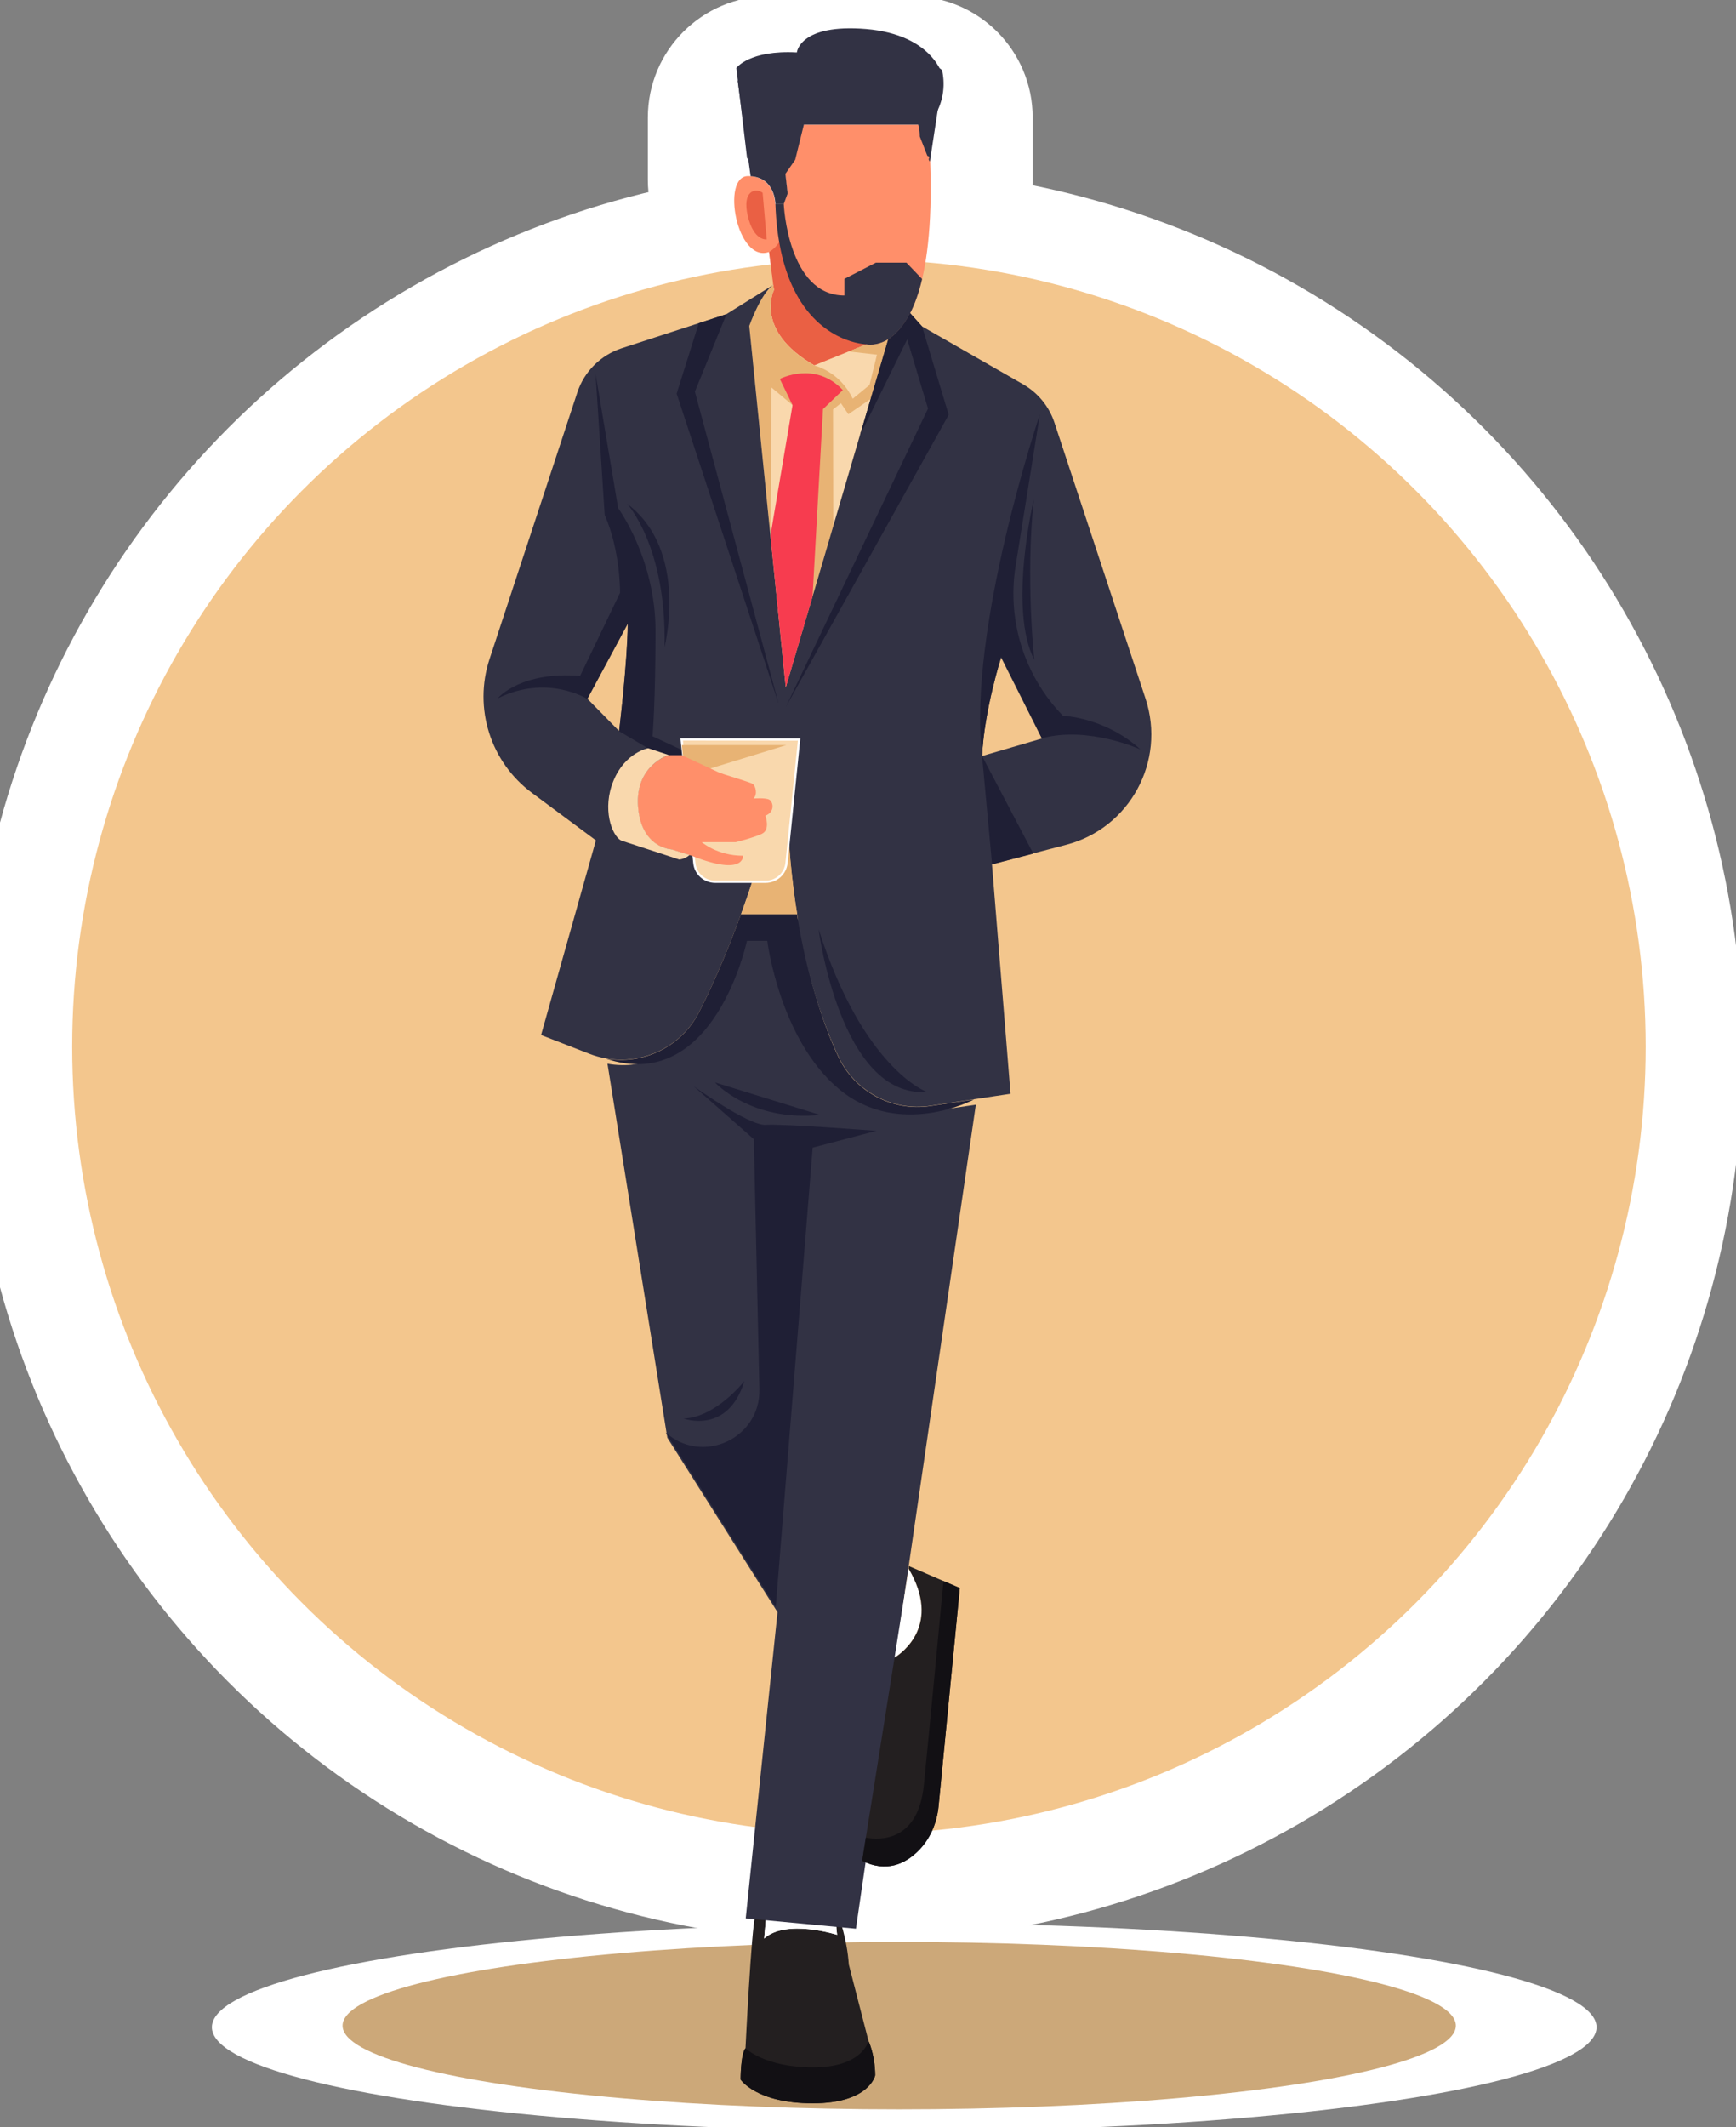 <?xml version="1.0" encoding="utf-8"?>
<!-- Generator: Adobe Illustrator 27.9.0, SVG Export Plug-In . SVG Version: 6.00 Build 0)  -->
<svg version="1.1" id="Layer_1" xmlns="http://www.w3.org/2000/svg" xmlns:xlink="http://www.w3.org/1999/xlink" x="0px" y="0px"
	 viewBox="0 0 1560.9 1911.4" style="enable-background:new 0 0 1560.9 1911.4;" xml:space="preserve">
<rect x="0" y="0" width="1560.9" height="1911.4" fill="#808080" stroke="none"/>
<style type="text/css">
	.st0{fill:#FFFFFF;}
	.st1{display:none;}
	.st2{display:inline;fill:#FFFFFF;}
	.st3{fill:#F3C68D;}
	.st4{fill:#CCA879;}
	.st5{display:inline;fill:#506278;}
	.st6{display:inline;}
	.st7{fill:#323244;}
	.st8{fill:#FF8F6A;}
	.st9{fill:#EA6044;}
	.st10{fill:#F9D8AD;}
	.st11{fill:#E8B374;}
	.st12{fill:#1F1F35;}
	.st13{fill:#231F20;}
	.st14{fill:#121014;}
	.st15{display:inline;fill:#F9D8AD;}
	.st16{fill:#F73C4F;}
	.st17{display:none;fill:#F9D8AD;}
	.st18{fill:#F9D8AD;stroke:#FFFFFF;stroke-width:2;stroke-miterlimit:10;}
	.st19{display:none;fill:#E8B374;}
	.st20{display:inline;fill:#F73C4F;}
	.st21{display:inline;fill:#E8B374;}
	.st22{display:none;fill:#F73C4F;}
</style>
<ellipse class="st0" cx="813" cy="1821.5" rx="622.5" ry="93.5"/>
<circle class="st0" cx="769.6" cy="947.9" r="797.4"/>
<g class="st1">
	<rect x="-224.2" y="-44.3" class="st2" width="2000" height="2000"/>
</g>
<path class="st0" d="M819.5,270.6h-128c-60.2,0-109-48.8-109-109v-56c0-60.2,48.8-109,109-109h128c60.2,0,109,48.8,109,109v56
	C928.5,221.8,879.7,270.6,819.5,270.6z"/>
<g>
	<circle class="st3" cx="772.3" cy="940.5" r="707.4"/>
	<ellipse class="st4" cx="808.5" cy="1820.1" rx="500.5" ry="75.2"/>
	<g class="st1">
		<path class="st5" d="M1218.7,1691.7c-1.4,1-2.8,1.9-4.3,2.9c-24.4,15.7-35.7,29.4-40.7,37.5v85.7h-7.7V1701
			c-5.3-8.2-16.5-21.4-40.2-36.7c-1.5-1-2.9-1.9-4.2-2.8c-35.9-24.7-41.6-52.1-35-119.3c0,0,3.2,14.6,32.3,36.5
			c2.4,1.8,4.7,3.7,7,5.8c18.2,16.4,33,41.4,40,77v-95.6c-5-7.9-15.6-20.3-37-34.6c-1-0.7-2.1-1.4-3.1-2.1
			c-39.6-25.5-46-52.4-39.2-122.1c0,0,3.2,14.6,32.3,36.4c5,3.7,9.8,8.1,14.2,13c14.9,16.2,26.7,39.1,32.8,69.8v-95.5
			c-4.4-6.9-13.1-17.3-29.7-29.4c-3.2-2.4-6.7-4.8-10.5-7.2c-39.6-25.5-46-52.4-39.2-122.1c0,0,3.2,14.6,32.3,36.4
			c7.7,5.8,14.9,12.9,21.4,21.6c11.5,15.4,20.6,35.6,25.6,61.2v-95.5c-3.7-5.8-10.4-14.1-22.4-23.9c-5-4-10.8-8.3-17.8-12.8
			c-39.6-25.5-46-52.4-39.2-122.1c0,0,3.2,14.6,32.3,36.4c10.6,8,20.4,18.6,28.4,32.1c8.2,13.7,14.6,30.5,18.6,50.6v-95.5
			c-2.9-4.5-7.6-10.5-15.1-17.5c-6.2-5.8-14.4-12.3-25.1-19.2c-39.6-25.5-46-52.4-39.2-122.1c0,0,3.2,14.6,32.3,36.4
			c13.9,10.4,26.2,25.3,35.3,45.4c5,10.9,9,23.3,11.7,37.3v-95.6c-1.8-2.8-4.3-6.3-7.9-10.2c-6.6-7.4-16.8-16.5-32.3-26.5
			c-39.6-25.5-46-52.4-39.2-122.1c0,0,3.2,14.6,32.3,36.5c17.6,13.2,32.7,33.7,41.9,62.8c2,6.3,3.7,12.9,5.1,20V875.6
			c-2.6-6.7-5.2-16.5-4.6-27.5c1.1-21.1,38.5-48,50.2-40.4c11.6,7.6-20,32.7-24.7,41.1c-3.2,5.7-9.4,20.6-13.1,29.6v140.4
			c1.7-9,3.8-17.3,6.4-25.1c9.2-27.8,24-47.5,41.2-60.3c29.2-21.9,32.3-36.4,32.3-36.4c6.9,69.7,0.5,96.6-39.2,122.1
			c-14.8,9.6-24.8,18.3-31.5,25.6c-4.3,4.7-7.2,8.7-9.2,11.9v97.4c2.9-15.8,7.3-29.6,12.9-41.6c9-19.3,21.1-33.7,34.6-43.8
			c29.2-21.9,32.3-36.4,32.3-36.4c6.9,69.7,0.5,96.6-39.2,122.1c-10.4,6.7-18.3,12.9-24.4,18.6c-8.4,7.7-13.4,14.2-16.3,18.9v97.4
			c4-21.8,10.9-39.7,19.7-54.2c7.9-13.1,17.4-23.4,27.8-31.2c29.2-21.9,32.3-36.4,32.3-36.4c6.9,69.7,0.5,96.6-39.2,122.1
			c-6.7,4.3-12.4,8.5-17.3,12.4c-12.8,10.4-19.8,19.2-23.4,25.1v97.4c5-27.2,14.5-48.4,26.6-64.4c6.3-8.4,13.4-15.4,20.9-21
			c29.2-21.9,32.3-36.5,32.3-36.5c6.9,69.7,0.5,96.6-39.2,122.1c-3.7,2.3-7,4.7-10.1,6.9c-17.5,12.8-26.3,23.7-30.6,30.6v97.3
			c5.9-32.2,18.1-56,33.7-72.7c4.4-4.8,9-9,13.9-12.6c29.2-21.9,32.3-36.4,32.3-36.4c6.9,69.7,0.5,96.6-39.2,122.1
			c-1,0.6-2,1.3-2.9,1.9c-22.4,14.9-32.9,27.7-37.8,35.6v97.4c6.8-37.1,21.9-63,40.7-79.7c2.2-2.1,4.5-3.9,6.8-5.7
			c29.2-21.9,32.3-36.4,32.3-36.4C1260.2,1639.5,1254.5,1666.9,1218.7,1691.7z"/>
		<g class="st6">
			<path class="st7" d="M1182.9,1044.6c-4.3,4.7-7.2,8.7-9.2,11.9v-37.7c1.7-9,3.8-17.3,6.4-25.1L1182.9,1044.6z"/>
			<path class="st7" d="M1173.7,1191.6v-37.7c2.9-15.8,7.3-29.6,12.9-41.6l3.3,60.4C1181.6,1180.4,1176.6,1186.9,1173.7,1191.6z"/>
			<path class="st7" d="M1173.7,1326.7V1289c4-21.8,10.9-39.7,19.7-54.2l3.7,66.9C1184.3,1312,1177.3,1320.8,1173.7,1326.7z"/>
			<path class="st7" d="M1173.7,1461.8V1424c5-27.2,14.5-48.4,26.6-64.4l4,71.6C1186.7,1444,1178,1454.9,1173.7,1461.8z"/>
			<path class="st7" d="M1173.7,1596.9v-37.8c5.9-32.2,18.1-56,33.7-72.7l4.1,75C1189.1,1576.2,1178.5,1589.1,1173.7,1596.9z"/>
			<path class="st7" d="M1218.7,1691.7c-1.4,1-2.8,1.9-4.3,2.9c-24.4,15.7-35.7,29.4-40.7,37.5v-37.7c6.8-37.1,21.9-63,40.7-79.7
				L1218.7,1691.7z"/>
			<path class="st7" d="M1166,985.9v39.5c-1.8-2.8-4.3-6.3-7.9-10.2l2.8-49.3C1162.9,972.2,1164.6,978.9,1166,985.9z"/>
			<path class="st7" d="M1166,1121v39.6c-2.9-4.5-7.6-10.5-15.1-17.5l3.3-59.4C1159.2,1094.6,1163.2,1107,1166,1121z"/>
			<path class="st7" d="M1166,1256.1v39.6c-3.7-5.8-10.4-14.1-22.4-23.9l3.8-66.3C1155.6,1219.3,1162,1236,1166,1256.1z"/>
			<path class="st7" d="M1166,1391.2v39.6c-4.4-6.9-13.1-17.3-29.7-29.4l4-71.3C1151.9,1345.5,1161,1365.6,1166,1391.2z"/>
			<path class="st7" d="M1166,1526.3v39.6c-5-7.9-15.6-20.3-37-34.6l4.2-74.7C1148.1,1472.8,1159.9,1495.6,1166,1526.3z"/>
			<path class="st7" d="M1166,1661.5v39.5c-5.3-8.2-16.5-21.4-40.2-36.7c-1.5-1-2.9-1.9-4.2-2.8l4.4-77
				C1144.2,1600.9,1159,1625.9,1166,1661.5z"/>
		</g>
	</g>
	<g class="st1">
		<path class="st5" d="M458.4,1757.4c-0.9,0.6-1.8,1.2-2.7,1.8c-15.4,9.9-22.5,18.6-25.7,23.7v54.1h-4.9v-73.7
			c-3.3-5.2-10.5-13.5-25.4-23.2c-0.9-0.6-1.8-1.2-2.7-1.8c-22.7-15.6-26.3-32.9-22.1-75.3c0,0,2,9.2,20.4,23c1.5,1.1,3,2.4,4.4,3.7
			c11.5,10.4,20.8,26.2,25.3,48.6V1678c-3.2-5-9.8-12.8-23.4-21.9c-0.7-0.4-1.3-0.9-2-1.3c-25-16.1-29.1-33.1-24.7-77.1
			c0,0,2,9.2,20.4,23c3.2,2.4,6.2,5.1,9,8.2c9.4,10.3,16.9,24.7,20.7,44.1v-60.3c-2.8-4.4-8.2-11-18.8-18.6c-2-1.5-4.2-3-6.6-4.6
			c-25-16.1-29.1-33.1-24.7-77.1c0,0,2,9.2,20.4,23c4.9,3.6,9.4,8.2,13.5,13.6c7.3,9.7,13,22.5,16.2,38.6v-60.3
			c-2.4-3.7-6.6-8.9-14.1-15.1c-3.1-2.6-6.8-5.3-11.2-8.1c-25-16.1-29.1-33.1-24.7-77.1c0,0,2,9.2,20.4,23c6.7,5,12.9,11.7,18,20.3
			c5.2,8.7,9.3,19.3,11.8,32V1422c-1.8-2.9-4.8-6.6-9.5-11.1c-3.9-3.7-9.1-7.7-15.8-12.1c-25-16.1-29.1-33.1-24.7-77.1
			c0,0,2,9.2,20.4,23c8.8,6.6,16.6,16,22.3,28.7c3.1,6.9,5.7,14.7,7.4,23.6v-60.4c-1.1-1.8-2.7-4-5-6.4
			c-4.2-4.7-10.6-10.4-20.4-16.7c-25-16.1-29.1-33.1-24.7-77.1c0,0,2,9.2,20.4,23c11.1,8.3,20.7,21.3,26.5,39.7
			c1.3,4,2.4,8.1,3.2,12.6V1242c-1.7-4.3-3.3-10.4-2.9-17.4c0.7-13.3,24.3-30.3,31.7-25.5c7.3,4.8-12.6,20.7-15.6,25.9
			c-2,3.6-6,13-8.3,18.7v88.7c1.1-5.7,2.4-11,4-15.8c5.8-17.6,15.2-30,26-38.1c18.4-13.8,20.4-23,20.4-23c4.3,44,0.3,61-24.7,77.1
			c-9.4,6-15.7,11.6-19.9,16.2c-2.7,3-4.6,5.5-5.8,7.5v61.5c1.8-10,4.6-18.7,8.2-26.3c5.7-12.2,13.3-21.3,21.9-27.7
			c18.4-13.8,20.4-23,20.4-23c4.3,44,0.3,61-24.7,77.1c-6.5,4.2-11.6,8.2-15.4,11.7c-5.3,4.9-8.4,9-10.3,12v61.5
			c2.5-13.8,6.9-25.1,12.5-34.2c5-8.3,11-14.8,17.6-19.7c18.4-13.8,20.4-23,20.4-23c4.3,44,0.3,61-24.7,77.1
			c-4.2,2.7-7.8,5.4-10.9,7.8c-8.1,6.6-12.5,12.1-14.8,15.8v61.5c3.2-17.2,9.2-30.6,16.8-40.7c4-5.3,8.4-9.7,13.2-13.3
			c18.4-13.8,20.4-23,20.4-23c4.3,44,0.3,61-24.7,77.1c-2.3,1.5-4.4,3-6.4,4.4c-11.1,8.1-16.6,14.9-19.3,19.3v61.5
			c3.7-20.4,11.5-35.4,21.3-46c2.8-3,5.7-5.7,8.8-8c18.4-13.8,20.4-23,20.4-23c4.3,44,0.3,61-24.7,77.1c-0.6,0.4-1.3,0.8-1.9,1.2
			c-14.1,9.4-20.8,17.5-23.9,22.5v61.5c4.3-23.4,13.8-39.8,25.7-50.4c1.4-1.3,2.8-2.5,4.3-3.6c18.4-13.8,20.4-23,20.4-23
			C484.7,1724.5,481.1,1741.8,458.4,1757.4z"/>
		<g class="st6">
			<path class="st7" d="M435.8,1348.7c-2.7,3-4.6,5.5-5.8,7.5v-23.8c1.1-5.7,2.4-11,4-15.8L435.8,1348.7z"/>
			<path class="st7" d="M430,1441.5v-23.8c1.8-10,4.6-18.7,8.2-26.3l2.1,38.2C435,1434.4,431.8,1438.6,430,1441.5z"/>
			<path class="st7" d="M430,1526.9V1503c2.5-13.8,6.9-25.1,12.5-34.2l2.3,42.2C436.7,1517.6,432.3,1523.1,430,1526.9z"/>
			<path class="st7" d="M430,1612.2v-23.9c3.2-17.2,9.2-30.6,16.8-40.7l2.5,45.2C438.3,1601,432.7,1607.8,430,1612.2z"/>
			<path class="st7" d="M430,1697.6v-23.9c3.7-20.4,11.5-35.4,21.3-46l2.6,47.4C439.7,1684.5,433.1,1692.6,430,1697.6z"/>
			<path class="st7" d="M458.4,1757.4c-0.9,0.6-1.8,1.2-2.7,1.8c-15.4,9.9-22.5,18.6-25.7,23.7v-23.8c4.3-23.4,13.8-39.8,25.7-50.4
				L458.4,1757.4z"/>
			<path class="st7" d="M425.1,1311.6v25c-1.1-1.8-2.7-4-5-6.4l1.8-31.2C423.2,1302.9,424.3,1307.1,425.1,1311.6z"/>
			<path class="st7" d="M425.1,1396.9v25c-1.8-2.9-4.8-6.6-9.5-11.1l2.1-37.5C420.9,1380.2,423.4,1388.1,425.1,1396.9z"/>
			<path class="st7" d="M425.1,1482.3v25c-2.4-3.7-6.6-8.9-14.1-15.1l2.4-41.9C418.5,1459,422.6,1469.6,425.1,1482.3z"/>
			<path class="st7" d="M425.1,1567.6v25c-2.8-4.4-8.2-11-18.8-18.6l2.6-45C416.2,1538.7,422,1551.5,425.1,1567.6z"/>
			<path class="st7" d="M425.1,1653v25c-3.2-5-9.8-12.8-23.4-21.9l2.7-47.2C413.8,1619.2,421.3,1633.6,425.1,1653z"/>
			<path class="st7" d="M425.1,1738.3v25c-3.3-5.2-10.5-13.5-25.4-23.2c-0.9-0.6-1.8-1.2-2.7-1.8l2.8-48.6
				C411.4,1700.1,420.7,1715.9,425.1,1738.3z"/>
		</g>
	</g>
	<g>
		<path class="st8" d="M829.1,250.7c-3,12.8-6.7,22.8-10.7,30.6c-6.3,12.4-13.3,19.4-19.6,23.4c-10.8,6.7-19.6,4.7-19.6,4.7
			l-46.9,18.9c-54.8-31.6-36.3-67.8-36.3-67.8l-0.6-4.5l-3.8-29.7c0,0,0,0-0.1,0.1c-29.1,10.4-43.3-68.2-18.9-68.2h1.1
			c0.3,0,0.7,0,1,0.1c22.3,1.5,22.3,25.1,22.3,25.1h7.5l3.5-9.5l-2-17.7l4.2-11.5l12.4-32.7h111.9
			C839.4,177.5,836,221.4,829.1,250.7z"/>
		<path class="st9" d="M798.7,304.8c-10.8,6.7-19.6,4.7-19.6,4.7l-46.9,18.9c-54.8-31.6-36.3-67.8-36.3-67.8l-0.6-4.5l-3.8-29.7
			c0,0,9.1-4.8,11.3-14.5C702.9,211.8,718.7,313.2,798.7,304.8z"/>
		<path class="st10" d="M798.7,304.8l-15.8,53.6l-33.7,114.2l-42.7,145.1l-13.8-136.4l-19-188.4c0,0,10.3-29.3,21.6-36.9l0.6,4.5
			c0,0-18.5,36.3,36.3,67.8l31-12.5l15.9-6.4C779.1,309.5,787.9,311.5,798.7,304.8z"/>
		<path class="st11" d="M798.7,304.8l-15.8,53.6l-20.1,13.8l-6.7-9.9l-7.1,5.6l0.2,104.7l-42.7,145.1l6.1-253.7l-18.9-15.8l-1,133.2
			l-19-188.4c0,0,10.3-29.3,21.6-36.9l0.6,4.5c0,0-18.5,36.3,36.3,67.8c0,0,22.9,5.2,34.5,29.9l15.1-12.4l6.7-27.2l-25.4-2.9
			l15.9-6.4C779.1,309.5,787.9,311.5,798.7,304.8z"/>
		<path class="st7" d="M1030,627.8l-81.9-248c-4.8-14.6-14.9-26.9-28.2-34.5l-90.8-52l-10.8-12c-6.3,12.4-13.3,19.4-19.6,23.4
			l-25.5,86.4L730.6,536l-24.1,81.7l-13.8-136.4l-19-188.4c0,0,10.3-29.3,21.6-36.9l-42.2,26.3l-24.9,8.1L559,312.9
			c-18.9,6.2-33.7,20.9-39.9,39.7l-78.9,239.5c-14.6,44.2,0.8,92.7,38.2,120.4l57.4,42.6L486.5,930l43.5,16.9
			c4.8,1.9,9.7,3.2,14.6,4.1c33.6,6.1,68.2-10.4,84.2-42c15.3-30.1,27.9-61.3,37.5-87.7c7.7-21.1,13.4-39.3,17.1-51.5
			c3.2-10.6,4.8-16.8,4.8-16.8h20.9c0.5,7.1,1,14,1.6,20.8c1.6,16.9,3.6,32.8,6,47.5c9.2,57.4,23.6,99.1,37,127.7
			c14.7,31.6,48.5,49.8,83,44.6l39.1-5.9l32.8-4.9l-16.7-206.3l37.1-9.7l29.5-7.7C1015.8,744.3,1048.5,684,1030,627.8z M556.7,656.9
			l-28.5-29l36.4-67.7C564,597.1,556.7,656.9,556.7,656.9z M883,679.3c2-41.3,17.1-88.5,17.1-88.5l36.7,72.8L883,679.3z"/>
		<path class="st12" d="M650.1,691l-54.8-2.7l-12.6-15.9L556.6,657c0,0,7.4-59.9,7.8-96.7L528,628c0,0-35.9-22.6-80.5-0.5
			c1.1-1.3,21.3-24.3,74.1-20.2l35.9-74.6c0,0,0.5-37.8-13.8-70L535.5,336l20.3,120.6c0,0,33.6,45.6,33.6,110.1s-2.7,94.9-2.7,94.9
			L650.1,691z"/>
		<path class="st13" d="M786.9,1864.8c0,0-5.2,25.1-56.1,25.1c-50.9,0-64.9-21.4-64.9-21.4s0-22.9,4.4-28.1c0,0,5.2-107,8.9-120.3
			c2.1-7.4,7.1-14.3,11.1-19c-1.7,24.8-3.2,40.7-3.2,40.7c19.9-17.9,65.6-3.3,65.6-3.3s-1.3-7.7-1.3-23.8c3.1,7.5,10.2,27,11.8,50.5
			l17.7,68.6c0,0,0.1,0.3,0.3,0.9C782.7,1838,786.9,1849.9,786.9,1864.8z"/>
		<path class="st14" d="M665.9,1868.5c0,0,14,21.4,64.9,21.4s56.1-25.1,56.1-25.1c0-15-4.2-26.8-5.6-30.1c-0.3,0.1-0.6,0.2-0.9,0.3
			c0,0-5.9,22.6-49.3,22.6c-43.5,0-60.8-17.2-60.8-17.2C665.9,1845.6,665.9,1868.5,665.9,1868.5z"/>
		<g class="st1">
			<path class="st15" d="M692.2,1765.6l-2-5.4c35.3-13.1,65.8-0.5,67.1,0.1l-2.3,5.3C754.7,1765.4,725.3,1753.3,692.2,1765.6z"/>
			<path class="st15" d="M757.3,1772.4l-2.3,5.3c-0.3-0.1-29.7-12.2-62.8,0l-2-5.4C725.5,1759.3,756,1771.9,757.3,1772.4z"/>
			<path class="st15" d="M757.3,1784.6l-2.3,5.3c-0.3-0.1-29.7-12.2-62.8,0l-2-5.4C725.5,1771.5,756,1784.1,757.3,1784.6z"/>
			<path class="st15" d="M757.3,1796.8l-2.3,5.3c-0.3-0.1-29.7-12.2-62.8,0l-2-5.4C725.5,1783.7,756,1796.3,757.3,1796.8z"/>
		</g>
		<path class="st7" d="M839.2,106.2c-2.3,3.5-4.1,5.3-4.5,5.7c-0.1,0.1-0.1,0.1-0.1,0.1H722.8l-7.8,31.5l-8.8,12.7l2,17.7l-3.5,9.5
			h-7.5c0,0,0-23.7-22.3-25.1l-4.1-30l-7.5-55.5c7.2-17.3,181-23.3,183.9-9C850.1,77.7,847.9,92.7,839.2,106.2z"/>
		<path class="st0" d="M751.4,1714.7c0,16.1,1.3,23.8,1.3,23.8s-45.7-14.6-65.6,3.3c0,0,1.5-15.8,3.2-40.7l1.7-17.7h63.3
			L751.4,1714.7z"/>
		<path class="st7" d="M829.1,250.7c-3,12.8-6.7,22.8-10.7,30.6c-6.3,12.4-13.3,19.4-19.6,23.4c-10.8,6.7-19.6,4.7-19.6,4.7
			s-41.8-0.6-65.8-50.2c-0.2-0.6-0.5-1.2-0.8-1.7c-8.3-17.9-14.3-42-15.4-74.2h7.5c0,0,3.6,82.2,54.5,82.2v-14.9l28.3-14.6H815
			L829.1,250.7z"/>
		<path class="st11" d="M716.8,821.4h-50.4c7.7-21.1,13.4-39.3,17.1-51.5c3.2-10.6,4.8-16.8,4.8-16.8h20.9c0.5,7.1,1,14,1.6,20.8
			C712.4,790.9,714.4,806.7,716.8,821.4z"/>
		<path class="st9" d="M685.7,173.2l3.7,41.9c0,0-11.6,1.9-17-20.9S679.2,168.5,685.7,173.2z"/>
		<path class="st16" d="M757.8,350.5L740,367.6L730.6,536l-24.1,81.7l-13.8-136.4L712.6,364l-11.4-23.5
			C701.2,340.5,732.8,323.8,757.8,350.5z"/>
		<path class="st7" d="M877.4,992.6L769.6,1733l-99.1-9.3l28.6-275.1L600,1291.8l-53.8-336c33.6,6.1,68.2-10.4,84.2-42
			c15.3-30.1,27.9-61.3,37.5-87.7h50.4c9.2,57.4,23.6,99.1,37,127.7c14.7,31.6,48.5,49.8,83,44.6L877.4,992.6z"/>
		<path class="st12" d="M706.6,635.2l127.8-268.1l-18.7-62.2l-42.5,86.3l25.5-86.4c6.3-4,13.3-11.1,19.6-23.4l10.8,12l23.9,79.3
			L706.6,635.2z"/>
		<polygon class="st12" points="700.2,632.7 608.4,353.7 628.3,290.4 653.2,282.3 624.8,351.9 		"/>
		<path class="st12" d="M697.5,1443.9l33.2-412.7l57.3-15.1c0,0-84.3-6.5-99.4-5.4c-15.1,1.1-64.8-34.6-64.8-34.6s35.7,31.3,54,47.5
			l5,224.7c1,44.3-51.4,68.3-84.3,38.8l0,0L697.5,1443.9z"/>
		<path class="st12" d="M875.8,987.9c0,0-66.8,35.6-120.9-8.9c-54-44.6-65-133.6-65-133.6h-18.3c0,0-29.2,138.6-127.1,105.8
			c33.6,6.1,68.2-10.4,84.2-42c15.3-30.1,27.9-61.3,37.5-87.7h50.4c9.2,57.4,23.6,99.1,37,127.7c14.7,31.6,48.5,49.8,83,44.6
			L875.8,987.9z"/>
		<path class="st0" d="M804.3,1489.5l12.7-80C846.4,1459.5,811.6,1484.8,804.3,1489.5z"/>
		<path class="st13" d="M863,1426.9L843.9,1623c-1.5,15.2-7.7,29.8-18.6,40.4c-11.3,11.1-28.1,19.5-50.1,8.6l3.3-20.8l25.8-161.7
			c7.4-4.6,42.2-29.9,12.7-80l0.3-2.3l31,13.4L863,1426.9z"/>
		<path class="st14" d="M863,1426.9L843.9,1623c-1.5,15.2-7.7,29.8-18.6,40.4c-11.3,11.1-28.1,19.5-50.1,8.6l3.3-20.8
			c12.7,2.3,47.1,3.8,52.2-47.6c4.9-48.7,13.8-142.4,17.6-183L863,1426.9z"/>
		<path class="st17" d="M708.3,664.7h-97.1c0.7-8.1,5-30.3,31.9-36.9c3.8-0.9,8.1-1.6,12.9-1.8c1.4-0.1,2.8-0.1,4.3-0.1
			c1.3,0,2.5,0,3.8,0.1C700,627.5,707,652.9,708.3,664.7z"/>
		<path class="st18" d="M718.5,664.5l-11.3,110.9c-1,9.6-9.1,16.9-18.8,16.9H643c-9.6,0-17.8-7.3-18.7-16.9l-1-9.4l-7.2-70.1
			l-3.2-31.5L718.5,664.5L718.5,664.5z"/>
		<polygon class="st11" points="707,669.5 615.9,697.5 613,669.5 		"/>
		<path class="st19" d="M708.3,664.7h-97.1c0.7-8.1,5-30.3,31.9-36.9c-8.4,5.5-16,15.3-16,33.1L708.3,664.7z"/>
		<g class="st1">
			<path class="st20" d="M664.1,625.9c-1.2,0-2.5-0.1-3.8-0.1c-1.5,0-2.9,0-4.3,0.1l-0.9-12.5c-0.3-4.8-2-9.4-4.9-13.2l-18.7-25
				l6.4-4.8l20.1,26.9c2.9,3.9,4.6,8.5,5,13.3L664.1,625.9z"/>
			<polygon class="st21" points="675.4,780.5 667.4,781.1 658.9,664.7 666.9,664.7 			"/>
			<path class="st21" d="M666.9,664.7h-8l-2.8-38.7c1.4-0.1,2.8-0.1,4.3-0.1c1.3,0,2.5,0,3.8,0.1L666.9,664.7z"/>
		</g>
		<path class="st22" d="M714.2,670.6v2c0,3.2-2.6,5.9-5.9,5.9h-97.1c-3.3,0-5.9-2.7-5.9-5.9v-1.9c0-3.3,2.7-5.9,5.9-5.9h97.1
			C711.6,664.7,714.2,667.3,714.2,670.6z"/>
		<path class="st8" d="M691.8,718.6c-3.4-2-14.3-1.1-14.3-1.1c3.8-3.6,2-11.3-0.7-13.1s-26.7-8.6-30.6-10.4
			c-3.8-1.8-33.3-15.5-33.3-15.5h-11.8c0,0-30.4,9.2-27.6,46.4c2.8,37.1,29.8,38.3,29.8,38.3l16.5,5.1l2.3,0.7
			c47.7,18.9,46-0.1,46-0.1c-23.1,0-37.1-12.2-37.1-12.2h30.5c0,0,15.6-3.8,23.5-7.5c7.9-3.6,3.2-16.3,3.2-16.3
			C697,729.5,695.2,720.6,691.8,718.6z"/>
		<g class="st1">
			<polygon class="st21" points="807.6,1511.6 807.6,1517.4 791.7,1517.4 792.6,1511.6 			"/>
		</g>
		<g class="st1">
			<polygon class="st21" points="805,1526.9 805,1532.7 789.2,1532.7 790.1,1526.9 			"/>
		</g>
		<g class="st1">
			<polygon class="st21" points="802.4,1542.2 802.4,1548 786.8,1548 787.7,1542.2 			"/>
		</g>
		<g class="st1">
			<polygon class="st21" points="799.9,1557.6 799.9,1563.4 784.3,1563.4 785.3,1557.6 			"/>
		</g>
		<path class="st10" d="M620,768.2c-4.1,3.8-9.3,4.1-9.3,4.1l-52.3-17.1c-8.3-4.4-17.3-28.5-6.7-53.9s31.1-29,31.1-29l18.5,6.1
			c0,0-30.4,9.2-27.6,46.4c2.8,37.1,29.8,38.3,29.8,38.3L620,768.2z"/>
		<polygon class="st12" points="929.1,767 892,776.7 883,679.3 		"/>
		<path class="st12" d="M955.8,643.2l-0.5-0.5c-34.4-35.7-50-85.4-42.1-134.4L935,372.2c0,0-65.3,193.2-52,307
			c2-41.3,17.1-88.5,17.1-88.5l0.1-0.7l36.6,73.4c41.5-11.4,88.6,10,88.6,10C993.4,644.3,955.8,643.2,955.8,643.2z"/>
		<path class="st12" d="M929.5,448.7c0,0-23.3,98.2,0.5,144.3C929.9,593,922,520,929.5,448.7z"/>
		<path class="st12" d="M563.8,452.6c0,0,35.7,38.2,33.7,128.8C597.5,581.4,619.8,494.7,563.8,452.6z"/>
		<path class="st12" d="M736,834.8c0,0,19.5,152,97.3,146.3C833.3,981.1,776.3,960.9,736,834.8z"/>
		<path class="st12" d="M614.8,1274.6c0,0,39.8,14.7,54.5-33.7C669.2,1240.9,644.2,1273.3,614.8,1274.6z"/>
		<path class="st12" d="M642.9,972.6c0,0,32.1,35.5,94.5,29.2L642.9,972.6z"/>
	</g>
</g>
<path class="st7" d="M847.8,68.6l-11.7,76.5c-2.9-3,1.8-3.9-2.3-5.1l-6.8-17.4c0-24.8-21.6-44.1-46.3-44.1h-59.2
	c-24.6,0-44.6,20.1-44.6,44.9V139c-2.5,0.8-3,2.1-5.1,3.7l-9.7-81.6c0,0,11.6-16.3,54.4-14c0,0,2.3-26,62.5-21
	C839.3,31.3,847.8,68.6,847.8,68.6z"/>
</svg>
